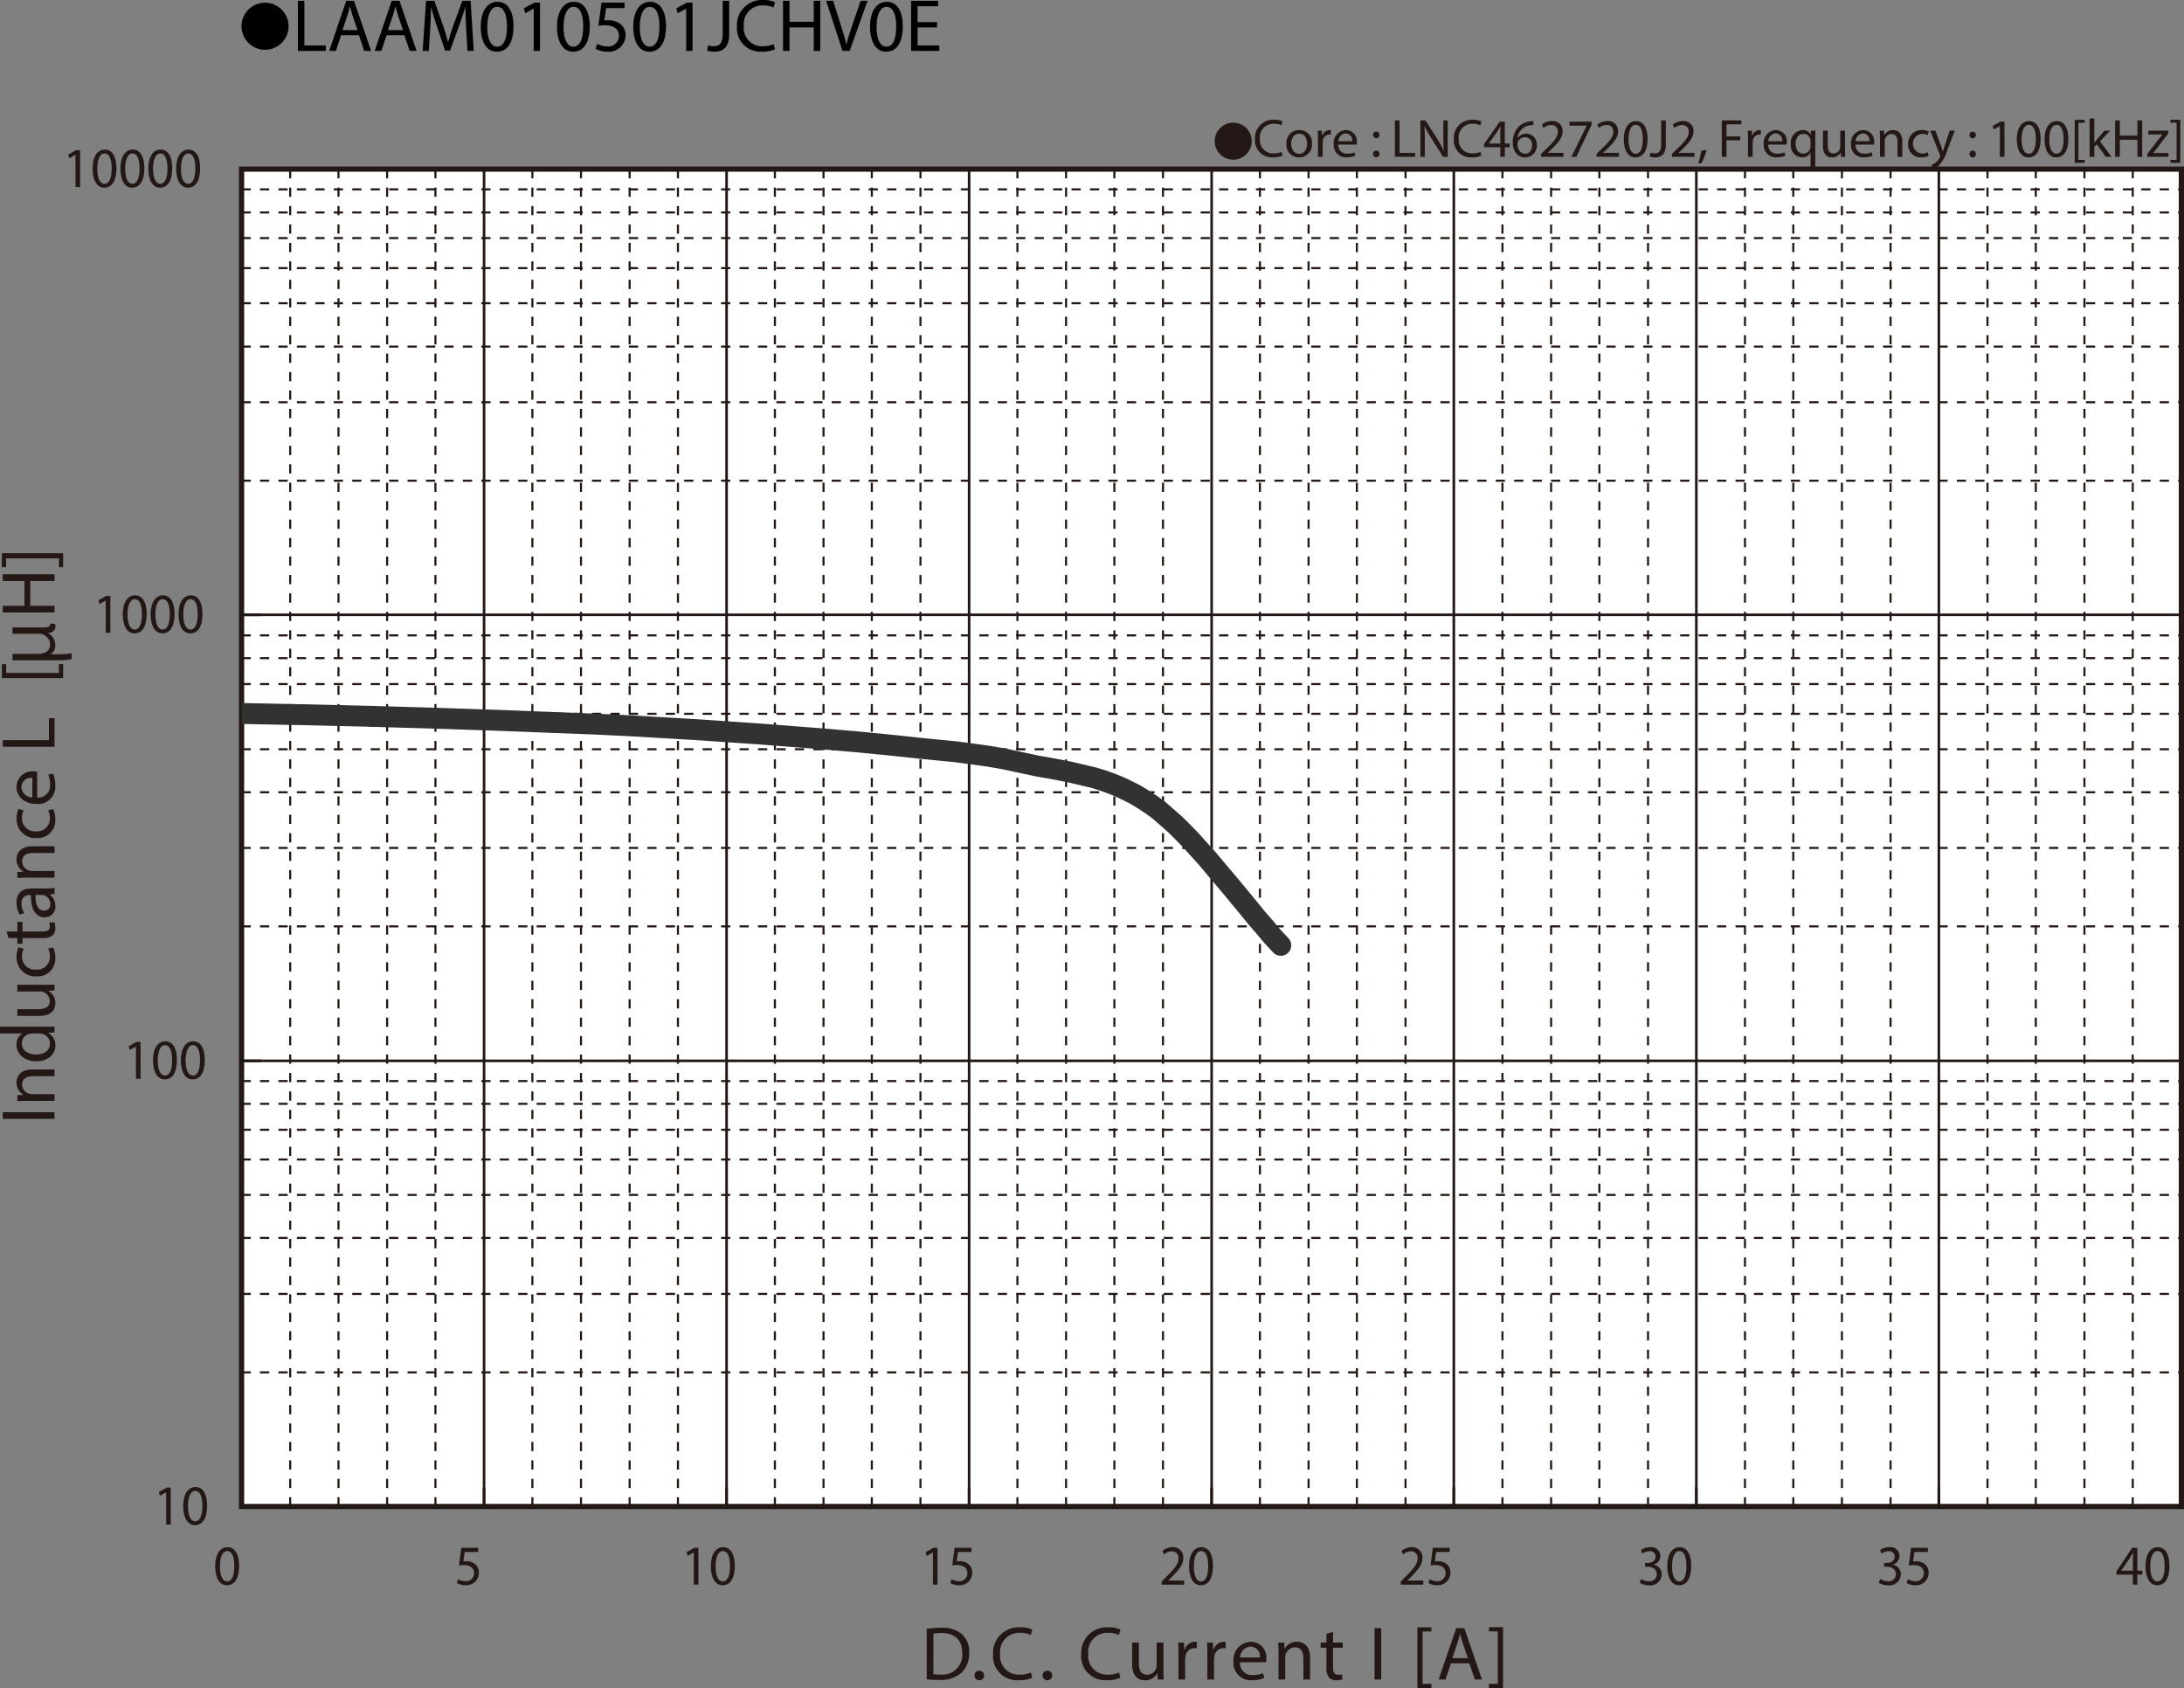 <svg id="レイヤー_1" data-name="レイヤー 1" xmlns="http://www.w3.org/2000/svg" xmlns:xlink="http://www.w3.org/1999/xlink" viewBox="0 0 323.268 249.822">
  <rect x="0" y="0" width="323.268" height="249.822" fill="#808080" stroke="none"/>
  <defs>
    <style>
      .cls-1, .cls-4, .cls-5, .cls-6, .cls-8 {
        fill: none;
      }

      .cls-2 {
        fill: #231815;
      }

      .cls-3 {
        fill: #fff;
      }

      .cls-4, .cls-5, .cls-6 {
        stroke: #231815;
      }

      .cls-4 {
        stroke-miterlimit: 3.864;
        stroke-width: 0.309px;
        stroke-dasharray: 1.365 1.365;
      }

      .cls-5, .cls-8 {
        stroke-linecap: round;
        stroke-linejoin: round;
      }

      .cls-5 {
        stroke-width: 0.386px;
      }

      .cls-6 {
        stroke-miterlimit: 10;
        stroke-width: 0.774px;
      }

      .cls-7 {
        clip-path: url(#clip-path);
      }

      .cls-8 {
        stroke: #323232;
        stroke-width: 3.095px;
      }
    </style>
    <clipPath id="clip-path" transform="translate(-1.899 -8.511)">
      <rect class="cls-1" x="37.652" y="112.51" width="20.961" height="3.653"/>
    </clipPath>
  </defs>
  <title>AM_DC-Bias3-LAAM010501JCHV0E</title>
  <g>
    <path class="cls-2" d="M184.436,26.665a2.74,2.74,0,1,1-2.739,2.74A2.736,2.736,0,0,1,184.436,26.665Z" transform="translate(-1.899 -8.511)"/>
    <path class="cls-2" d="M191.739,31.542a3.455,3.455,0,0,1-1.424.256,2.518,2.518,0,0,1-2.662-2.727,2.682,2.682,0,0,1,2.814-2.831,2.891,2.891,0,0,1,1.279.24l-.168.568a2.529,2.529,0,0,0-1.087-.224,2.003,2.003,0,0,0-2.103,2.223,1.959,1.959,0,0,0,2.07,2.167,2.781,2.781,0,0,0,1.135-.224Z" transform="translate(-1.899 -8.511)"/>
    <path class="cls-2" d="M196.09,29.751a1.891,1.891,0,0,1-1.927,2.055,1.839,1.839,0,0,1-1.855-1.991,1.89,1.89,0,0,1,1.918-2.055A1.833,1.833,0,0,1,196.09,29.751Zm-3.07.04c0,.847.488,1.487,1.176,1.487.672,0,1.176-.631,1.176-1.503,0-.656-.328-1.487-1.16-1.487S193.02,29.055,193.02,29.791Z" transform="translate(-1.899 -8.511)"/>
    <path class="cls-2" d="M196.981,29.055c0-.456-.008-.848-.032-1.208h.616l.024.76h.031a1.163,1.163,0,0,1,1.072-.848.747.747,0,0,1,.199.024v.664a1.036,1.036,0,0,0-.239-.024.986.986,0,0,0-.943.903,1.916,1.916,0,0,0-.032.328v2.063h-.695Z" transform="translate(-1.899 -8.511)"/>
    <path class="cls-2" d="M199.989,29.911a1.239,1.239,0,0,0,1.327,1.343,2.545,2.545,0,0,0,1.071-.2l.12.503a3.128,3.128,0,0,1-1.287.24,1.798,1.798,0,0,1-1.903-1.951,1.879,1.879,0,0,1,1.814-2.087,1.64,1.64,0,0,1,1.6,1.823,2.703,2.703,0,0,1-.024.328Zm2.062-.503a1.002,1.002,0,0,0-.975-1.143,1.166,1.166,0,0,0-1.08,1.143Z" transform="translate(-1.899 -8.511)"/>
    <path class="cls-2" d="M205.132,28.487a.477.477,0,1,1,.952,0,.476.476,0,1,1-.952,0Zm0,2.823a.477.477,0,1,1,.952,0,.476.476,0,1,1-.952,0Z" transform="translate(-1.899 -8.511)"/>
    <path class="cls-2" d="M208.365,26.329h.695v4.806h2.303v.584h-2.998Z" transform="translate(-1.899 -8.511)"/>
    <path class="cls-2" d="M212.14,31.718V26.329h.76l1.728,2.727a15.28,15.28,0,0,1,.967,1.751l.016-.008c-.064-.72-.079-1.375-.079-2.215V26.329h.655v5.389h-.703l-1.711-2.734a16.782,16.782,0,0,1-1.008-1.799l-.024.008c.039.68.055,1.327.055,2.223v2.303Z" transform="translate(-1.899 -8.511)"/>
    <path class="cls-2" d="M221.17,31.542a3.454,3.454,0,0,1-1.424.256,2.518,2.518,0,0,1-2.662-2.727,2.682,2.682,0,0,1,2.814-2.831,2.891,2.891,0,0,1,1.279.24l-.168.568a2.534,2.534,0,0,0-1.088-.224,2.004,2.004,0,0,0-2.103,2.223,1.959,1.959,0,0,0,2.071,2.167,2.782,2.782,0,0,0,1.135-.224Z" transform="translate(-1.899 -8.511)"/>
    <path class="cls-2" d="M223.971,31.718V30.303h-2.414v-.464l2.318-3.318h.76V29.751h.727v.552h-.727v1.415Zm0-1.967V28.016q0-.407.023-.815h-.023c-.16.304-.288.528-.432.768l-1.272,1.767v.016Z" transform="translate(-1.899 -8.511)"/>
    <path class="cls-2" d="M228.866,27.017a2.536,2.536,0,0,0-.527.032,2.111,2.111,0,0,0-1.807,1.847h.024a1.584,1.584,0,0,1,2.822,1.079,1.737,1.737,0,0,1-1.726,1.831c-1.111,0-1.839-.863-1.839-2.215a3.268,3.268,0,0,1,.88-2.343,2.827,2.827,0,0,1,1.662-.767,3.425,3.425,0,0,1,.512-.04Zm-.199,2.998a1.056,1.056,0,0,0-1.072-1.191,1.159,1.159,0,0,0-1.007.64.602.602,0,0,0-.08.312c.017.856.408,1.487,1.144,1.487C228.258,31.262,228.667,30.758,228.667,30.015Z" transform="translate(-1.899 -8.511)"/>
    <path class="cls-2" d="M230.004,31.718v-.432l.551-.536c1.328-1.264,1.928-1.935,1.935-2.719a.927.927,0,0,0-1.031-1.015,1.769,1.769,0,0,0-1.103.44l-.225-.496a2.284,2.284,0,0,1,1.472-.528,1.462,1.462,0,0,1,1.591,1.511c0,.96-.695,1.735-1.791,2.791l-.416.384v.016h2.335v.584Z" transform="translate(-1.899 -8.511)"/>
    <path class="cls-2" d="M237.482,26.52v.464l-2.263,4.733h-.728l2.255-4.598v-.016h-2.543v-.584Z" transform="translate(-1.899 -8.511)"/>
    <path class="cls-2" d="M238.211,31.718v-.432l.553-.536c1.326-1.264,1.926-1.935,1.935-2.719a.927.927,0,0,0-1.032-1.015,1.774,1.774,0,0,0-1.103.44L238.34,26.96a2.279,2.279,0,0,1,1.471-.528,1.462,1.462,0,0,1,1.591,1.511c0,.96-.695,1.735-1.791,2.791l-.415.384v.016h2.334v.584Z" transform="translate(-1.899 -8.511)"/>
    <path class="cls-2" d="M245.77,29.064c0,1.767-.656,2.742-1.808,2.742-1.016,0-1.703-.951-1.719-2.67,0-1.743.751-2.703,1.807-2.703C245.146,26.433,245.77,27.408,245.77,29.064Zm-2.823.08c0,1.351.416,2.119,1.056,2.119.72,0,1.063-.84,1.063-2.167,0-1.279-.328-2.119-1.056-2.119C243.395,26.977,242.947,27.728,242.947,29.143Z" transform="translate(-1.899 -8.511)"/>
    <path class="cls-2" d="M247.77,26.329h.696v3.606c0,1.432-.704,1.871-1.632,1.871a2.245,2.245,0,0,1-.743-.128l.104-.567a1.667,1.667,0,0,0,.584.103c.623,0,.99-.28.99-1.335Z" transform="translate(-1.899 -8.511)"/>
    <path class="cls-2" d="M249.379,31.718v-.432l.552-.536c1.327-1.264,1.927-1.935,1.935-2.719a.927.927,0,0,0-1.031-1.015,1.772,1.772,0,0,0-1.103.44l-.224-.496a2.284,2.284,0,0,1,1.472-.528,1.462,1.462,0,0,1,1.591,1.511c0,.96-.696,1.735-1.791,2.791l-.416.384v.016h2.335v.584Z" transform="translate(-1.899 -8.511)"/>
    <path class="cls-2" d="M253.251,32.701a11.514,11.514,0,0,0,.48-1.911l.783-.08a9.753,9.753,0,0,1-.759,1.943Z" transform="translate(-1.899 -8.511)"/>
    <path class="cls-2" d="M256.755,26.329h2.902v.584h-2.207v1.791h2.039v.576h-2.039v2.438h-.695Z" transform="translate(-1.899 -8.511)"/>
    <path class="cls-2" d="M260.627,29.055c0-.456-.008-.848-.032-1.208h.616l.024.76h.031a1.163,1.163,0,0,1,1.072-.848.747.747,0,0,1,.199.024v.664a1.038,1.038,0,0,0-.239-.024.986.986,0,0,0-.943.903,1.916,1.916,0,0,0-.032.328v2.063h-.695Z" transform="translate(-1.899 -8.511)"/>
    <path class="cls-2" d="M263.635,29.911a1.239,1.239,0,0,0,1.326,1.343,2.55,2.55,0,0,0,1.072-.2l.119.503a3.128,3.128,0,0,1-1.287.24,1.797,1.797,0,0,1-1.902-1.951,1.879,1.879,0,0,1,1.814-2.087,1.64,1.64,0,0,1,1.6,1.823,2.477,2.477,0,0,1-.024.328Zm2.062-.503a1.002,1.002,0,0,0-.976-1.143,1.165,1.165,0,0,0-1.079,1.143Z" transform="translate(-1.899 -8.511)"/>
    <path class="cls-2" d="M269.889,31.118h-.016a1.379,1.379,0,0,1-1.264.688,1.765,1.765,0,0,1-1.639-1.959,1.854,1.854,0,0,1,1.75-2.087,1.27,1.27,0,0,1,1.191.672h.017l.024-.584h.663c-.016.328-.024.664-.024,1.063v4.39h-.703Zm0-1.703a1.229,1.229,0,0,0-.031-.296A1.03,1.03,0,0,0,268.85,28.32c-.729,0-1.168.616-1.168,1.487,0,.768.368,1.44,1.144,1.44a1.048,1.048,0,0,0,1.008-.768,1.176,1.176,0,0,0,.056-.336Z" transform="translate(-1.899 -8.511)"/>
    <path class="cls-2" d="M274.993,30.662c0,.4.008.752.032,1.056h-.624l-.039-.632h-.017a1.457,1.457,0,0,1-1.279.72c-.608,0-1.335-.336-1.335-1.695V27.848h.703v2.143c0,.736.225,1.232.863,1.232a1.017,1.017,0,0,0,.928-.64,1.029,1.029,0,0,0,.065-.36v-2.375h.703Z" transform="translate(-1.899 -8.511)"/>
    <path class="cls-2" d="M276.555,29.911a1.239,1.239,0,0,0,1.326,1.343,2.55,2.55,0,0,0,1.072-.2l.119.503a3.129,3.129,0,0,1-1.287.24,1.797,1.797,0,0,1-1.902-1.951,1.879,1.879,0,0,1,1.815-2.087,1.64,1.64,0,0,1,1.6,1.823,2.473,2.473,0,0,1-.025.328Zm2.062-.503a1.002,1.002,0,0,0-.976-1.143,1.165,1.165,0,0,0-1.079,1.143Z" transform="translate(-1.899 -8.511)"/>
    <path class="cls-2" d="M280.17,28.895c0-.4-.008-.728-.031-1.048h.623l.04.64h.017a1.422,1.422,0,0,1,1.279-.728c.535,0,1.367.32,1.367,1.647v2.311h-.704v-2.231c0-.624-.231-1.143-.895-1.143a1.035,1.035,0,0,0-.992,1.047v2.327H280.17Z" transform="translate(-1.899 -8.511)"/>
    <path class="cls-2" d="M287.37,31.574a2.589,2.589,0,0,1-1.111.224,1.839,1.839,0,0,1-1.928-1.975,1.966,1.966,0,0,1,2.079-2.055,2.362,2.362,0,0,1,.976.2l-.16.544a1.628,1.628,0,0,0-.815-.184,1.459,1.459,0,0,0-.024,2.911,1.985,1.985,0,0,0,.863-.192Z" transform="translate(-1.899 -8.511)"/>
    <path class="cls-2" d="M288.37,27.848l.848,2.287c.088.256.185.559.248.791h.017c.071-.232.151-.528.247-.808l.768-2.271h.744l-1.056,2.759a5.878,5.878,0,0,1-1.327,2.423,1.91,1.91,0,0,1-.863.456l-.176-.592a1.858,1.858,0,0,0,.615-.344,2.141,2.141,0,0,0,.592-.784.503.503,0,0,0,.057-.168.613.613,0,0,0-.049-.184l-1.432-3.566Z" transform="translate(-1.899 -8.511)"/>
    <path class="cls-2" d="M293.411,28.487a.476.476,0,1,1,.951,0,.476.476,0,1,1-.951,0Zm0,2.823a.476.476,0,1,1,.951,0,.476.476,0,1,1-.951,0Z" transform="translate(-1.899 -8.511)"/>
    <path class="cls-2" d="M297.914,27.176h-.017l-.903.488-.136-.536,1.135-.608h.6v5.197h-.679Z" transform="translate(-1.899 -8.511)"/>
    <path class="cls-2" d="M303.944,29.064c0,1.767-.655,2.742-1.807,2.742-1.016,0-1.703-.951-1.719-2.67,0-1.743.752-2.703,1.807-2.703C303.321,26.433,303.944,27.408,303.944,29.064Zm-2.822.08c0,1.351.416,2.119,1.056,2.119.72,0,1.063-.84,1.063-2.167,0-1.279-.328-2.119-1.056-2.119C301.57,26.977,301.122,27.728,301.122,29.143Z" transform="translate(-1.899 -8.511)"/>
    <path class="cls-2" d="M308.048,29.064c0,1.767-.655,2.742-1.808,2.742-1.015,0-1.703-.951-1.719-2.67,0-1.743.752-2.703,1.807-2.703C307.424,26.433,308.048,27.408,308.048,29.064Zm-2.822.08c0,1.351.415,2.119,1.056,2.119.719,0,1.062-.84,1.062-2.167,0-1.279-.327-2.119-1.055-2.119C305.673,26.977,305.226,27.728,305.226,29.143Z" transform="translate(-1.899 -8.511)"/>
    <path class="cls-2" d="M308.995,32.613V26.241h1.463v.44h-.92v5.493h.92v.44Z" transform="translate(-1.899 -8.511)"/>
    <path class="cls-2" d="M311.889,29.623h.017c.096-.136.231-.304.344-.44l1.136-1.335h.848l-1.496,1.591,1.703,2.279h-.855l-1.335-1.855-.36.4v1.455h-.695V26.041h.695Z" transform="translate(-1.899 -8.511)"/>
    <path class="cls-2" d="M315.666,26.329v2.255h2.607V26.329h.703v5.389h-.703V29.191h-2.607v2.526H314.97V26.329Z" transform="translate(-1.899 -8.511)"/>
    <path class="cls-2" d="M319.722,31.31l1.751-2.279c.168-.208.328-.392.504-.6v-.016h-2.096v-.568h2.951l-.008.44-1.728,2.247c-.159.216-.319.408-.495.608v.016h2.262v.56h-3.142Z" transform="translate(-1.899 -8.511)"/>
    <path class="cls-2" d="M324.618,26.233v6.38h-1.464v-.44h.919V26.672h-.919v-.44Z" transform="translate(-1.899 -8.511)"/>
  </g>
  <g>
    <path d="M44.611,12.43a3.482,3.482,0,1,1-3.478-3.518A3.496,3.496,0,0,1,44.611,12.43Z" transform="translate(-1.899 -8.511)"/>
    <path d="M45.995,8.632h.958v6.612h3.168v.803h-4.126Z" transform="translate(-1.899 -8.511)"/>
    <path d="M52.386,13.714l-.77,2.333h-.99l2.52-7.415h1.155l2.53,7.415h-1.023l-.792-2.333Zm2.432-.748-.726-2.134c-.165-.484-.275-.924-.385-1.353h-.022c-.11.44-.231.891-.374,1.342l-.726,2.145Z" transform="translate(-1.899 -8.511)"/>
    <path d="M59.118,13.714l-.77,2.333h-.99l2.52-7.415h1.155l2.53,7.415H62.54l-.792-2.333Zm2.432-.748-.726-2.134c-.165-.484-.275-.924-.385-1.353h-.022c-.11.44-.231.891-.374,1.342l-.726,2.145Z" transform="translate(-1.899 -8.511)"/>
    <path d="M70.9,12.79c-.055-1.034-.121-2.277-.11-3.202h-.033c-.253.869-.561,1.793-.935,2.816l-1.309,3.598h-.726l-1.199-3.532c-.352-1.045-.649-2.002-.858-2.882h-.022c-.022.924-.077,2.167-.143,3.278l-.198,3.18h-.913L64.97,8.632h1.221l1.265,3.587c.308.913.561,1.728.748,2.498h.033c.187-.748.451-1.562.781-2.498l1.32-3.587H71.56l.462,7.415h-.935Z" transform="translate(-1.899 -8.511)"/>
    <path d="M77.906,12.395c0,2.431-.902,3.773-2.486,3.773-1.397,0-2.343-1.309-2.365-3.675,0-2.398,1.034-3.718,2.486-3.718C77.048,8.775,77.906,10.117,77.906,12.395Zm-3.883.11c0,1.859.572,2.916,1.452,2.916.99,0,1.463-1.155,1.463-2.981,0-1.76-.451-2.916-1.452-2.916C74.639,9.523,74.023,10.557,74.023,12.504Z" transform="translate(-1.899 -8.511)"/>
    <path d="M80.898,9.798H80.876l-1.243.671-.187-.737,1.562-.836h.825v7.151h-.936Z" transform="translate(-1.899 -8.511)"/>
    <path d="M89.192,12.395c0,2.431-.902,3.773-2.486,3.773-1.397,0-2.343-1.309-2.365-3.675,0-2.398,1.034-3.718,2.486-3.718C88.335,8.775,89.192,10.117,89.192,12.395Zm-3.883.11c0,1.859.572,2.916,1.452,2.916.99,0,1.463-1.155,1.463-2.981,0-1.76-.451-2.916-1.452-2.916C85.925,9.523,85.309,10.557,85.309,12.504Z" transform="translate(-1.899 -8.511)"/>
    <path d="M94.352,9.71H91.623l-.275,1.837a3.823,3.823,0,0,1,.583-.044,3.022,3.022,0,0,1,1.54.385,2.038,2.038,0,0,1,1.023,1.837A2.481,2.481,0,0,1,91.832,16.168a3.505,3.505,0,0,1-1.782-.44l.242-.737a3.2,3.2,0,0,0,1.529.396,1.578,1.578,0,0,0,1.694-1.551c-.011-.924-.627-1.584-2.058-1.584a7.45,7.45,0,0,0-.99.077L90.93,8.896h3.421Z" transform="translate(-1.899 -8.511)"/>
    <path d="M100.478,12.395c0,2.431-.902,3.773-2.486,3.773-1.397,0-2.343-1.309-2.365-3.675,0-2.398,1.034-3.718,2.486-3.718C99.621,8.775,100.478,10.117,100.478,12.395Zm-3.883.11c0,1.859.572,2.916,1.452,2.916.99,0,1.463-1.155,1.463-2.981,0-1.76-.451-2.916-1.452-2.916C97.211,9.523,96.595,10.557,96.595,12.504Z" transform="translate(-1.899 -8.511)"/>
    <path d="M103.47,9.798h-.022l-1.243.671-.187-.737,1.562-.836h.825v7.151H103.47Z" transform="translate(-1.899 -8.511)"/>
    <path d="M108.872,8.632h.957v4.962c0,1.969-.968,2.574-2.244,2.574a3.1,3.1,0,0,1-1.024-.176l.143-.781a2.29,2.29,0,0,0,.803.143c.858,0,1.364-.385,1.364-1.837Z" transform="translate(-1.899 -8.511)"/>
    <path d="M116.605,15.805a4.747,4.747,0,0,1-1.958.352,3.465,3.465,0,0,1-3.664-3.751,3.69,3.69,0,0,1,3.873-3.895,3.976,3.976,0,0,1,1.76.33l-.231.781a3.484,3.484,0,0,0-1.496-.308,2.757,2.757,0,0,0-2.894,3.059,2.695,2.695,0,0,0,2.85,2.981,3.831,3.831,0,0,0,1.562-.308Z" transform="translate(-1.899 -8.511)"/>
    <path d="M118.76,8.632v3.103h3.586V8.632h.968v7.415h-.968V12.57H118.76v3.477h-.958V8.632Z" transform="translate(-1.899 -8.511)"/>
    <path d="M126.603,16.047l-2.42-7.415h1.034l1.155,3.652c.319,1.001.594,1.903.792,2.772h.022c.209-.858.517-1.793.847-2.761l1.254-3.664H130.31l-2.651,7.415Z" transform="translate(-1.899 -8.511)"/>
    <path d="M135.524,12.395c0,2.431-.902,3.773-2.486,3.773-1.397,0-2.343-1.309-2.365-3.675,0-2.398,1.034-3.718,2.486-3.718C134.667,8.775,135.524,10.117,135.524,12.395Zm-3.883.11c0,1.859.572,2.916,1.452,2.916.99,0,1.463-1.155,1.463-2.981,0-1.76-.451-2.916-1.452-2.916C132.257,9.523,131.641,10.557,131.641,12.504Z" transform="translate(-1.899 -8.511)"/>
    <path d="M140.596,12.57h-2.882v2.673h3.212v.803h-4.17V8.632h4.005v.803h-3.047v2.343h2.882Z" transform="translate(-1.899 -8.511)"/>
  </g>
  <rect class="cls-3" x="35.756" y="25.022" width="287.128" height="197.935"/>
  <path class="cls-4" d="M37.652,36.537H324.78M37.652,39.955H324.78M37.652,43.746H324.78M37.652,48.192H324.78M37.652,53.388H324.78M37.652,59.805H324.78M37.652,68.042H324.78M37.652,79.655H324.78M37.652,102.546H324.78M37.652,105.914H324.78M37.652,109.752H324.78M37.652,114.153H324.78M37.652,119.398H324.78M37.652,125.764H324.78M37.652,134.003H324.78m-287.128,11.61H324.78M37.652,168.506H324.78M37.652,171.877H324.78M37.652,175.713H324.78M37.652,180.116H324.78M37.652,185.358H324.78M37.652,191.723H324.78M37.652,200.01H324.78M37.652,211.621H324.78" transform="translate(-1.899 -8.511)"/>
  <path class="cls-5" d="M37.652,33.54H324.78M37.652,99.501H324.78M37.652,165.509H324.78" transform="translate(-1.899 -8.511)"/>
  <path class="cls-4" d="M317.582,33.54V231.469M310.43,33.54V231.469m-7.2-197.929V231.469M296.082,33.54V231.469M281.733,33.54V231.469M274.534,33.54V231.469M267.335,33.54V231.469M260.184,33.54V231.469M245.835,33.54V231.469M238.635,33.54V231.469M231.487,33.54V231.469M224.288,33.54V231.469M209.938,33.54V231.469M202.74,33.54V231.469M195.588,33.54V231.469M188.39,33.54V231.469M174.04,33.54V231.469M166.842,33.54V231.469M159.692,33.54V231.469m-7.2-197.929V231.469M138.143,33.54V231.469M130.945,33.54V231.469M123.794,33.54V231.469M116.596,33.54V231.469M102.246,33.54V231.469M95.096,33.54V231.469M87.897,33.54V231.469M80.698,33.54V231.469M66.35,33.54V231.469M59.199,33.54V231.469M52.001,33.54V231.469M44.851,33.54V231.469" transform="translate(-1.899 -8.511)"/>
  <path class="cls-5" d="M324.78,33.54V231.469M288.882,33.54V231.469M252.986,33.54V231.469M217.088,33.54V231.469M181.241,33.54V231.469M145.342,33.54V231.469M109.445,33.54V231.469M73.548,33.54V231.469" transform="translate(-1.899 -8.511)"/>
  <rect class="cls-6" x="35.754" y="25.03" width="287.126" height="197.932"/>
  <path class="cls-5" d="M37.652,33.54V231.469m0,0h2.84m-2.84-65.96h2.84m-2.84-66.008h2.84M37.652,33.54h2.84m-2.84,197.929H324.78m-287.128,0v-2.714m35.896,2.714v-2.714m35.898,2.714v-2.714m35.896,2.714v-2.714m35.899,2.714v-2.714m35.848,2.714v-2.714m35.898,2.714v-2.714m35.896,2.714v-2.714m35.898,2.714v-2.714" transform="translate(-1.899 -8.511)"/>
  <g class="cls-7">
    <polyline class="cls-8" points="35.753 105.597 45.4 105.785 55 106.017"/>
  </g>
  <path class="cls-8" d="M56.898,114.528l9.598.282,9.598.327m0,0,14.448.563,4.8.234m0,0,9.598.562,9.599.655m0,0,9.599.751,4.849.42,4.799.47m0,0,4.798.513,2.4.234,2.45.237,4.799.653,2.401.421,2.398.515,2.401.515,2.399.421,2.401.469,1.224.282,2.349.56,1.226.372,1.174.422,1.225.47,1.175.562,1.225.607,1.176.704,1.224.794m0,0,1.224.89,1.177,1.03,1.225,1.076,1.175,1.17,1.225,1.265,1.176,1.311,1.223,1.356,1.175,1.404,2.449,2.904,2.399,2.901,1.176,1.453,1.225,1.403,1.176,1.404,1.224,1.311" transform="translate(-1.899 -8.511)"/>
  <g>
    <path class="cls-2" d="M26.493,229.368h-.016l-.909.512-.137-.562,1.142-.638h.603v5.455h-.683Z" transform="translate(-1.899 -8.511)"/>
    <path class="cls-2" d="M32.559,231.349c0,1.855-.66,2.879-1.817,2.879-1.022,0-1.713-.999-1.729-2.804,0-1.829.756-2.836,1.817-2.836C31.931,228.588,32.559,229.611,32.559,231.349Zm-2.839.084c0,1.418.418,2.224,1.062,2.224.724,0,1.069-.881,1.069-2.275,0-1.343-.33-2.224-1.062-2.224C30.17,229.158,29.72,229.947,29.72,231.433Z" transform="translate(-1.899 -8.511)"/>
  </g>
  <g>
    <path class="cls-2" d="M22.02,163.401h-.016l-.909.512-.137-.562,1.142-.638h.603v5.455h-.683Z" transform="translate(-1.899 -8.511)"/>
    <path class="cls-2" d="M28.086,165.382c0,1.855-.66,2.879-1.817,2.879-1.022,0-1.713-.999-1.729-2.804,0-1.829.756-2.836,1.817-2.836C27.459,162.621,28.086,163.644,28.086,165.382Zm-2.839.084c0,1.418.418,2.224,1.062,2.224.724,0,1.069-.881,1.069-2.275,0-1.343-.33-2.224-1.062-2.224C25.697,163.191,25.247,163.981,25.247,165.466Z" transform="translate(-1.899 -8.511)"/>
    <path class="cls-2" d="M32.213,165.382c0,1.855-.66,2.879-1.817,2.879-1.022,0-1.713-.999-1.729-2.804,0-1.829.756-2.836,1.817-2.836C31.585,162.621,32.213,163.644,32.213,165.382Zm-2.839.084c0,1.418.418,2.224,1.062,2.224.724,0,1.069-.881,1.069-2.275,0-1.343-.33-2.224-1.062-2.224C29.824,163.191,29.374,163.981,29.374,165.466Z" transform="translate(-1.899 -8.511)"/>
  </g>
  <g>
    <path class="cls-2" d="M17.547,97.394h-.016l-.909.512-.137-.562,1.142-.638h.603V102.16h-.683Z" transform="translate(-1.899 -8.511)"/>
    <path class="cls-2" d="M23.612,99.374c0,1.855-.66,2.878-1.817,2.878-1.022,0-1.713-.999-1.729-2.803,0-1.829.756-2.836,1.817-2.836C22.985,96.613,23.612,97.637,23.612,99.374Zm-2.839.084c0,1.418.418,2.224,1.062,2.224.724,0,1.069-.881,1.069-2.274,0-1.343-.33-2.224-1.062-2.224C21.224,97.184,20.773,97.972,20.773,99.458Z" transform="translate(-1.899 -8.511)"/>
    <path class="cls-2" d="M27.739,99.374c0,1.855-.66,2.878-1.817,2.878-1.022,0-1.713-.999-1.729-2.803,0-1.829.756-2.836,1.817-2.836C27.112,96.613,27.739,97.637,27.739,99.374ZM24.9,99.458c0,1.418.418,2.224,1.062,2.224.724,0,1.069-.881,1.069-2.274,0-1.343-.33-2.224-1.062-2.224C25.351,97.184,24.9,97.972,24.9,99.458Z" transform="translate(-1.899 -8.511)"/>
    <path class="cls-2" d="M31.867,99.374c0,1.855-.66,2.878-1.817,2.878-1.022,0-1.713-.999-1.729-2.803,0-1.829.756-2.836,1.817-2.836C31.239,96.613,31.867,97.637,31.867,99.374Zm-2.839.084c0,1.418.418,2.224,1.062,2.224.724,0,1.069-.881,1.069-2.274,0-1.343-.33-2.224-1.062-2.224C29.478,97.184,29.028,97.972,29.028,99.458Z" transform="translate(-1.899 -8.511)"/>
  </g>
  <g>
    <path class="cls-2" d="M13.073,31.428h-.016l-.909.512-.137-.562,1.142-.638h.603v5.455h-.683Z" transform="translate(-1.899 -8.511)"/>
    <path class="cls-2" d="M19.139,33.408c0,1.855-.66,2.878-1.817,2.878-1.022,0-1.713-.999-1.729-2.803,0-1.829.756-2.836,1.817-2.836C18.511,30.647,19.139,31.671,19.139,33.408Zm-2.839.084c0,1.418.418,2.224,1.062,2.224.724,0,1.069-.881,1.069-2.274,0-1.343-.33-2.224-1.062-2.224C16.75,31.218,16.3,32.006,16.3,33.492Z" transform="translate(-1.899 -8.511)"/>
    <path class="cls-2" d="M23.266,33.408c0,1.855-.66,2.878-1.817,2.878-1.021,0-1.713-.999-1.729-2.803,0-1.829.756-2.836,1.817-2.836C22.638,30.647,23.266,31.671,23.266,33.408Zm-2.839.084c0,1.418.418,2.224,1.062,2.224.724,0,1.069-.881,1.069-2.274,0-1.343-.33-2.224-1.062-2.224C20.877,31.218,20.427,32.006,20.427,33.492Z" transform="translate(-1.899 -8.511)"/>
    <path class="cls-2" d="M27.393,33.408c0,1.855-.66,2.878-1.817,2.878-1.022,0-1.713-.999-1.729-2.803,0-1.829.756-2.836,1.817-2.836C26.766,30.647,27.393,31.671,27.393,33.408Zm-2.839.084c0,1.418.418,2.224,1.062,2.224.724,0,1.069-.881,1.069-2.274,0-1.343-.33-2.224-1.062-2.224C25.004,31.218,24.554,32.006,24.554,33.492Z" transform="translate(-1.899 -8.511)"/>
    <path class="cls-2" d="M31.52,33.408c0,1.855-.66,2.878-1.817,2.878-1.021,0-1.713-.999-1.729-2.803,0-1.829.756-2.836,1.817-2.836C30.893,30.647,31.52,31.671,31.52,33.408Zm-2.839.084c0,1.418.418,2.224,1.062,2.224.724,0,1.069-.881,1.069-2.274,0-1.343-.33-2.224-1.062-2.224C29.131,31.218,28.681,32.006,28.681,33.492Z" transform="translate(-1.899 -8.511)"/>
  </g>
  <g>
    <path class="cls-2" d="M139.069,249.571a14.325,14.325,0,0,1,2.103-.157,4.412,4.412,0,0,1,3.103.947,3.483,3.483,0,0,1,1.08,2.728,4.002,4.002,0,0,1-1.103,2.954,4.742,4.742,0,0,1-3.388,1.094,16.04,16.04,0,0,1-1.796-.09Zm.988,6.721a6.33,6.33,0,0,0,1.001.057,2.933,2.933,0,0,0,3.263-3.225c.011-1.793-1.012-2.933-3.103-2.933a5.72,5.72,0,0,0-1.16.102Z" transform="translate(-1.899 -8.511)"/>
    <path class="cls-2" d="M146.143,256.484a.669.669,0,0,1,.683-.711.711.711,0,1,1-.683.711Z" transform="translate(-1.899 -8.511)"/>
    <path class="cls-2" d="M154.693,256.822a4.939,4.939,0,0,1-2.023.36,3.566,3.566,0,0,1-3.785-3.845,3.798,3.798,0,0,1,4.002-3.992,4.127,4.127,0,0,1,1.818.339l-.238.801a3.629,3.629,0,0,0-1.547-.317,2.837,2.837,0,0,0-2.989,3.135,2.773,2.773,0,0,0,2.944,3.057,3.976,3.976,0,0,0,1.614-.317Z" transform="translate(-1.899 -8.511)"/>
    <path class="cls-2" d="M156.22,256.484a.669.669,0,0,1,.683-.711.711.711,0,1,1-.683.711Z" transform="translate(-1.899 -8.511)"/>
    <path class="cls-2" d="M167.739,256.822a4.94,4.94,0,0,1-2.023.36,3.566,3.566,0,0,1-3.785-3.845,3.798,3.798,0,0,1,4.002-3.992,4.127,4.127,0,0,1,1.818.339l-.238.801a3.629,3.629,0,0,0-1.547-.317,2.837,2.837,0,0,0-2.989,3.135A2.773,2.773,0,0,0,165.92,256.36a3.977,3.977,0,0,0,1.614-.317Z" transform="translate(-1.899 -8.511)"/>
    <path class="cls-2" d="M174.108,255.582c0,.564.012,1.06.046,1.488h-.887l-.057-.891h-.023a2.071,2.071,0,0,1-1.818,1.015c-.864,0-1.899-.474-1.899-2.391v-3.191h1v3.022c0,1.037.318,1.736,1.228,1.736a1.398,1.398,0,0,0,1.41-1.409v-3.35h1Z" transform="translate(-1.899 -8.511)"/>
    <path class="cls-2" d="M176.33,253.315c0-.642-.012-1.195-.046-1.703h.876l.033,1.071h.046a1.649,1.649,0,0,1,1.523-1.195,1.093,1.093,0,0,1,.284.034v.935a1.524,1.524,0,0,0-.341-.033,1.398,1.398,0,0,0-1.342,1.273,2.815,2.815,0,0,0-.045.463V257.07H176.33Z" transform="translate(-1.899 -8.511)"/>
    <path class="cls-2" d="M180.606,253.315c0-.642-.012-1.195-.046-1.703h.876l.033,1.071h.046a1.649,1.649,0,0,1,1.524-1.195,1.094,1.094,0,0,1,.284.034v.935a1.525,1.525,0,0,0-.341-.033,1.398,1.398,0,0,0-1.342,1.273,2.82,2.82,0,0,0-.046.463V257.07h-.988Z" transform="translate(-1.899 -8.511)"/>
    <path class="cls-2" d="M185.439,254.522a1.756,1.756,0,0,0,1.888,1.895,3.651,3.651,0,0,0,1.522-.281l.171.71a4.484,4.484,0,0,1-1.83.338,2.544,2.544,0,0,1-2.706-2.751,2.657,2.657,0,0,1,2.581-2.943,2.318,2.318,0,0,1,2.273,2.571,3.637,3.637,0,0,1-.034.462Zm2.933-.71a1.415,1.415,0,0,0-1.387-1.612,1.649,1.649,0,0,0-1.534,1.612Z" transform="translate(-1.899 -8.511)"/>
    <path class="cls-2" d="M191.138,253.09c0-.563-.012-1.026-.046-1.478h.887l.057.902h.024a2.025,2.025,0,0,1,1.818-1.026c.762,0,1.944.451,1.944,2.323V257.07h-1.001v-3.147c0-.879-.329-1.612-1.272-1.612a1.457,1.457,0,0,0-1.41,1.478V257.07h-1Z" transform="translate(-1.899 -8.511)"/>
    <path class="cls-2" d="M199.212,250.045v1.567h1.432v.756h-1.432v2.943c0,.677.193,1.06.75,1.06a2.275,2.275,0,0,0,.58-.067l.045.744a2.465,2.465,0,0,1-.887.135,1.394,1.394,0,0,1-1.08-.417,2.009,2.009,0,0,1-.386-1.421v-2.977h-.853v-.756h.853v-1.308Z" transform="translate(-1.899 -8.511)"/>
    <path class="cls-2" d="M206.343,249.47V257.07h-.988V249.47Z" transform="translate(-1.899 -8.511)"/>
    <path class="cls-2" d="M211.691,258.333v-8.987h2.08v.62h-1.308v7.747h1.308v.62Z" transform="translate(-1.899 -8.511)"/>
    <path class="cls-2" d="M216.661,254.68l-.796,2.391h-1.023l2.603-7.601h1.193l2.614,7.601h-1.057l-.818-2.391Zm2.512-.767-.75-2.188c-.171-.496-.284-.947-.399-1.387h-.022c-.113.45-.238.913-.387,1.375l-.75,2.199Z" transform="translate(-1.899 -8.511)"/>
    <path class="cls-2" d="M224.371,249.335v8.998h-2.08v-.62h1.308v-7.758h-1.308v-.62Z" transform="translate(-1.899 -8.511)"/>
  </g>
  <g>
    <path class="cls-2" d="M2.308,173.115H9.97v.981H2.308Z" transform="translate(-1.899 -8.511)"/>
    <path class="cls-2" d="M5.957,171.436c-.568,0-1.035.012-1.489.045v-.879l.909-.057v-.022a2.005,2.005,0,0,1-1.034-1.805c0-.755.455-1.928,2.342-1.928H9.97v.992H6.799c-.887,0-1.626.327-1.626,1.263a1.413,1.413,0,0,0,1.023,1.331,1.454,1.454,0,0,0,.466.067H9.97v.992Z" transform="translate(-1.899 -8.511)"/>
    <path class="cls-2" d="M1.899,160.468h6.65c.489,0,1.046-.011,1.421-.045v.892l-.955.045v.022a2.016,2.016,0,0,1,1.08,1.86c0,1.319-1.125,2.334-2.796,2.334-1.83.012-2.955-1.116-2.955-2.446a1.821,1.821,0,0,1,.841-1.647v-.022H1.899Zm4.809.993a1.759,1.759,0,0,0-.42.045,1.462,1.462,0,0,0-1.16,1.432c0,1.026.91,1.636,2.126,1.636,1.114,0,2.035-.542,2.035-1.613a1.494,1.494,0,0,0-1.193-1.454,1.736,1.736,0,0,0-.432-.045Z" transform="translate(-1.899 -8.511)"/>
    <path class="cls-2" d="M8.47,154.259c.568,0,1.068-.012,1.5-.046v.88l-.898.057v.022a2.049,2.049,0,0,1,1.023,1.804c0,.857-.477,1.884-2.41,1.884H4.468v-.992H7.515c1.046,0,1.751-.316,1.751-1.218a1.436,1.436,0,0,0-.91-1.309,1.47,1.47,0,0,0-.512-.09H4.468v-.992Z" transform="translate(-1.899 -8.511)"/>
    <path class="cls-2" d="M9.766,148.725a3.635,3.635,0,0,1,.318,1.567A2.604,2.604,0,0,1,7.276,153.01a2.784,2.784,0,0,1-2.921-2.932,3.3,3.3,0,0,1,.284-1.376l.773.226a2.292,2.292,0,0,0-.261,1.15,1.897,1.897,0,0,0,2.08,1.929,1.88,1.88,0,0,0,2.058-1.895,2.796,2.796,0,0,0-.273-1.218Z" transform="translate(-1.899 -8.511)"/>
    <path class="cls-2" d="M2.888,146.371h1.58V144.95H5.23v1.421H8.197c.682,0,1.069-.191,1.069-.744a2.188,2.188,0,0,0-.068-.575l.75-.045a2.409,2.409,0,0,1,.137.88,1.371,1.371,0,0,1-.421,1.071,2.052,2.052,0,0,1-1.432.383H5.23v.846H4.468v-.846H3.149Z" transform="translate(-1.899 -8.511)"/>
    <path class="cls-2" d="M9.97,140.815l-.693.078v.034a2.027,2.027,0,0,1,.818,1.669,1.561,1.561,0,0,1-1.58,1.669c-1.33,0-2.058-1.173-2.046-3.281H6.356a1.131,1.131,0,0,0-1.274,1.24,2.707,2.707,0,0,0,.409,1.421l-.659.226a3.37,3.37,0,0,1-.489-1.793c0-1.669,1.148-2.075,2.25-2.075H8.651a7.839,7.839,0,0,0,1.319-.09Zm-2.808.146c-.023,1.082.17,2.312,1.239,2.312a.882.882,0,0,0,.955-.936,1.359,1.359,0,0,0-.921-1.319,1.067,1.067,0,0,0-.318-.056Z" transform="translate(-1.899 -8.511)"/>
    <path class="cls-2" d="M5.957,138.404c-.568,0-1.035.012-1.489.045V137.57l.909-.057v-.022a2.005,2.005,0,0,1-1.034-1.805c0-.755.455-1.928,2.342-1.928H9.97v.992H6.799c-.887,0-1.626.327-1.626,1.263a1.413,1.413,0,0,0,1.023,1.331,1.454,1.454,0,0,0,.466.067H9.97v.992Z" transform="translate(-1.899 -8.511)"/>
    <path class="cls-2" d="M9.766,128.259a3.635,3.635,0,0,1,.318,1.567,2.604,2.604,0,0,1-2.808,2.718,2.784,2.784,0,0,1-2.921-2.932,3.299,3.299,0,0,1,.284-1.376l.773.226a2.292,2.292,0,0,0-.261,1.15,1.898,1.898,0,0,0,2.08,1.929,1.88,1.88,0,0,0,2.058-1.895,2.795,2.795,0,0,0-.273-1.218Z" transform="translate(-1.899 -8.511)"/>
    <path class="cls-2" d="M7.401,126.548a1.755,1.755,0,0,0,1.91-1.872,3.564,3.564,0,0,0-.284-1.511l.716-.169a4.388,4.388,0,0,1,.341,1.815A2.545,2.545,0,0,1,7.31,127.496c-1.66,0-2.967-.97-2.967-2.56a2.325,2.325,0,0,1,2.592-2.255,3.923,3.923,0,0,1,.466.033Zm-.716-2.909a1.422,1.422,0,0,0-1.626,1.376,1.653,1.653,0,0,0,1.626,1.522Z" transform="translate(-1.899 -8.511)"/>
    <path class="cls-2" d="M2.308,119.032v-.981H9.14v-3.248h.83v4.229Z" transform="translate(-1.899 -8.511)"/>
    <path class="cls-2" d="M11.244,108.867H2.183v-2.063h.625V108.1h7.81v-1.297h.625Z" transform="translate(-1.899 -8.511)"/>
    <path class="cls-2" d="M3.757,106.23v-.947H7.533c.952,0,1.78-.383,1.78-1.398a1.652,1.652,0,0,0-1.701-1.579H3.746V101.37H8.372c.68,0,.964-.135.986-.586l.703.09a1.001,1.001,0,0,1,.045.327c0,.485-.272.913-1.066,1.003v.034a1.943,1.943,0,0,1,1.043,1.714,1.479,1.479,0,0,1-.714,1.387h.839a13.015,13.015,0,0,0,2.301-.146v.857a9.41,9.41,0,0,1-2.222.18Z" transform="translate(-1.899 -8.511)"/>
    <path class="cls-2" d="M2.308,98.171H5.514V94.495H2.308v-.992H9.97v.992H6.378v3.676H9.97v.981H2.308Z" transform="translate(-1.899 -8.511)"/>
    <path class="cls-2" d="M2.172,90.383h9.072v2.063h-.625V91.15H2.797v1.297H2.172Z" transform="translate(-1.899 -8.511)"/>
  </g>
  <g>
    <path class="cls-2" d="M37.291,240.25c0,1.855-.66,2.879-1.817,2.879-1.021,0-1.713-.999-1.729-2.804,0-1.829.756-2.836,1.817-2.836C36.663,237.489,37.291,238.513,37.291,240.25Zm-2.839.084c0,1.418.418,2.224,1.062,2.224.724,0,1.069-.881,1.069-2.274,0-1.343-.33-2.224-1.062-2.224C34.902,238.06,34.452,238.849,34.452,240.334Z" transform="translate(-1.899 -8.511)"/>
    <path class="cls-2" d="M72.674,238.202H70.68l-.201,1.401a2.719,2.719,0,0,1,.427-.033,2.131,2.131,0,0,1,1.126.294,1.567,1.567,0,0,1,.748,1.401,1.848,1.848,0,0,1-1.946,1.863,2.473,2.473,0,0,1-1.303-.336l.177-.562a2.262,2.262,0,0,0,1.118.302A1.174,1.174,0,0,0,72.064,241.35c-.009-.705-.459-1.209-1.504-1.209a5.297,5.297,0,0,0-.724.059l.338-2.618h2.5Z" transform="translate(-1.899 -8.511)"/>
    <path class="cls-2" d="M104.591,238.27h-.016l-.909.512-.137-.562,1.143-.638h.603v5.455h-.684Z" transform="translate(-1.899 -8.511)"/>
    <path class="cls-2" d="M110.658,240.25c0,1.855-.659,2.879-1.817,2.879-1.022,0-1.713-.999-1.73-2.804,0-1.829.756-2.836,1.817-2.836C110.031,237.489,110.658,238.513,110.658,240.25Zm-2.839.084c0,1.418.418,2.224,1.062,2.224.724,0,1.069-.881,1.069-2.274,0-1.343-.329-2.224-1.062-2.224C108.269,238.06,107.819,238.849,107.819,240.334Z" transform="translate(-1.899 -8.511)"/>
    <path class="cls-2" d="M139.984,238.27h-.016l-.909.512-.137-.562,1.143-.638h.603v5.455h-.684Z" transform="translate(-1.899 -8.511)"/>
    <path class="cls-2" d="M145.695,238.202h-1.994l-.2,1.401a2.694,2.694,0,0,1,.426-.033,2.131,2.131,0,0,1,1.126.294,1.567,1.567,0,0,1,.748,1.401,1.848,1.848,0,0,1-1.946,1.863,2.473,2.473,0,0,1-1.303-.336l.177-.562a2.262,2.262,0,0,0,1.118.302,1.174,1.174,0,0,0,1.238-1.183c-.009-.705-.459-1.209-1.504-1.209a5.297,5.297,0,0,0-.724.059l.338-2.618h2.5Z" transform="translate(-1.899 -8.511)"/>
    <path class="cls-2" d="M173.84,243.036v-.453l.555-.562c1.335-1.326,1.938-2.031,1.945-2.853a.954.954,0,0,0-1.037-1.065,1.74,1.74,0,0,0-1.109.462l-.226-.52a2.236,2.236,0,0,1,1.48-.554,1.503,1.503,0,0,1,1.601,1.586c0,1.007-.699,1.821-1.801,2.929l-.419.402v.018h2.349v.612Z" transform="translate(-1.899 -8.511)"/>
    <path class="cls-2" d="M181.441,240.25c0,1.855-.659,2.879-1.817,2.879-1.021,0-1.713-.999-1.73-2.804,0-1.829.756-2.836,1.817-2.836C180.814,237.489,181.441,238.513,181.441,240.25Zm-2.839.084c0,1.418.418,2.224,1.062,2.224.724,0,1.069-.881,1.069-2.274,0-1.343-.329-2.224-1.062-2.224C179.052,238.06,178.602,238.849,178.602,240.334Z" transform="translate(-1.899 -8.511)"/>
    <path class="cls-2" d="M209.232,243.036v-.453l.555-.562c1.335-1.326,1.938-2.031,1.945-2.853a.954.954,0,0,0-1.037-1.065,1.74,1.74,0,0,0-1.109.462l-.226-.52a2.236,2.236,0,0,1,1.48-.554,1.503,1.503,0,0,1,1.6,1.586c0,1.007-.699,1.821-1.801,2.929l-.419.402v.018h2.349v.612Z" transform="translate(-1.899 -8.511)"/>
    <path class="cls-2" d="M216.479,238.202h-1.994l-.201,1.401a2.719,2.719,0,0,1,.427-.033,2.131,2.131,0,0,1,1.126.294,1.567,1.567,0,0,1,.748,1.401,1.848,1.848,0,0,1-1.946,1.863,2.474,2.474,0,0,1-1.303-.336l.177-.562a2.262,2.262,0,0,0,1.118.302,1.174,1.174,0,0,0,1.238-1.183c-.009-.705-.459-1.209-1.504-1.209a5.297,5.297,0,0,0-.724.059l.338-2.618h2.5Z" transform="translate(-1.899 -8.511)"/>
    <path class="cls-2" d="M244.792,242.189a2.292,2.292,0,0,0,1.158.344,1.042,1.042,0,0,0,1.183-1.057c-.009-.764-.668-1.092-1.352-1.092h-.394V239.83h.394c.515,0,1.166-.276,1.166-.923a.801.801,0,0,0-.916-.822,1.867,1.867,0,0,0-1.046.36l-.184-.537a2.409,2.409,0,0,1,1.367-.419,1.321,1.321,0,0,1,1.495,1.301,1.346,1.346,0,0,1-.965,1.283v.018a1.402,1.402,0,0,1,1.166,1.401,1.687,1.687,0,0,1-1.906,1.637,2.565,2.565,0,0,1-1.358-.37Z" transform="translate(-1.899 -8.511)"/>
    <path class="cls-2" d="M252.225,240.25c0,1.855-.659,2.879-1.817,2.879-1.022,0-1.713-.999-1.73-2.804,0-1.829.756-2.836,1.817-2.836C251.598,237.489,252.225,238.513,252.225,240.25Zm-2.839.084c0,1.418.418,2.224,1.062,2.224.724,0,1.069-.881,1.069-2.274,0-1.343-.329-2.224-1.062-2.224C249.836,238.06,249.386,238.849,249.386,240.334Z" transform="translate(-1.899 -8.511)"/>
    <path class="cls-2" d="M280.184,242.189a2.293,2.293,0,0,0,1.158.344,1.042,1.042,0,0,0,1.183-1.057c-.009-.764-.668-1.092-1.352-1.092H280.78V239.83h.394c.515,0,1.166-.276,1.166-.923a.801.801,0,0,0-.916-.822,1.867,1.867,0,0,0-1.046.36l-.184-.537a2.409,2.409,0,0,1,1.367-.419,1.321,1.321,0,0,1,1.495,1.301,1.346,1.346,0,0,1-.965,1.283v.018a1.402,1.402,0,0,1,1.166,1.401,1.687,1.687,0,0,1-1.906,1.637,2.565,2.565,0,0,1-1.358-.37Z" transform="translate(-1.899 -8.511)"/>
    <path class="cls-2" d="M287.263,238.202H285.269l-.2,1.401a2.696,2.696,0,0,1,.426-.033,2.131,2.131,0,0,1,1.126.294,1.567,1.567,0,0,1,.748,1.401,1.848,1.848,0,0,1-1.946,1.863,2.474,2.474,0,0,1-1.303-.336l.177-.562a2.262,2.262,0,0,0,1.118.302,1.174,1.174,0,0,0,1.238-1.183c-.009-.705-.459-1.209-1.504-1.209a5.297,5.297,0,0,0-.724.059l.338-2.618h2.5Z" transform="translate(-1.899 -8.511)"/>
    <path class="cls-2" d="M317.595,243.036v-1.485h-2.428v-.487l2.331-3.482h.765v3.391h.731v.579h-.731v1.485Zm0-2.064V239.15c0-.285.009-.57.024-.856h-.024c-.16.318-.289.554-.434.806l-1.279,1.855v.017Z" transform="translate(-1.899 -8.511)"/>
    <path class="cls-2" d="M323.009,240.25c0,1.855-.659,2.879-1.817,2.879-1.022,0-1.713-.999-1.73-2.804,0-1.829.756-2.836,1.817-2.836C322.382,237.489,323.009,238.513,323.009,240.25Zm-2.839.084c0,1.418.418,2.224,1.062,2.224.724,0,1.069-.881,1.069-2.274,0-1.343-.329-2.224-1.062-2.224C320.621,238.06,320.17,238.849,320.17,240.334Z" transform="translate(-1.899 -8.511)"/>
  </g>
</svg>
